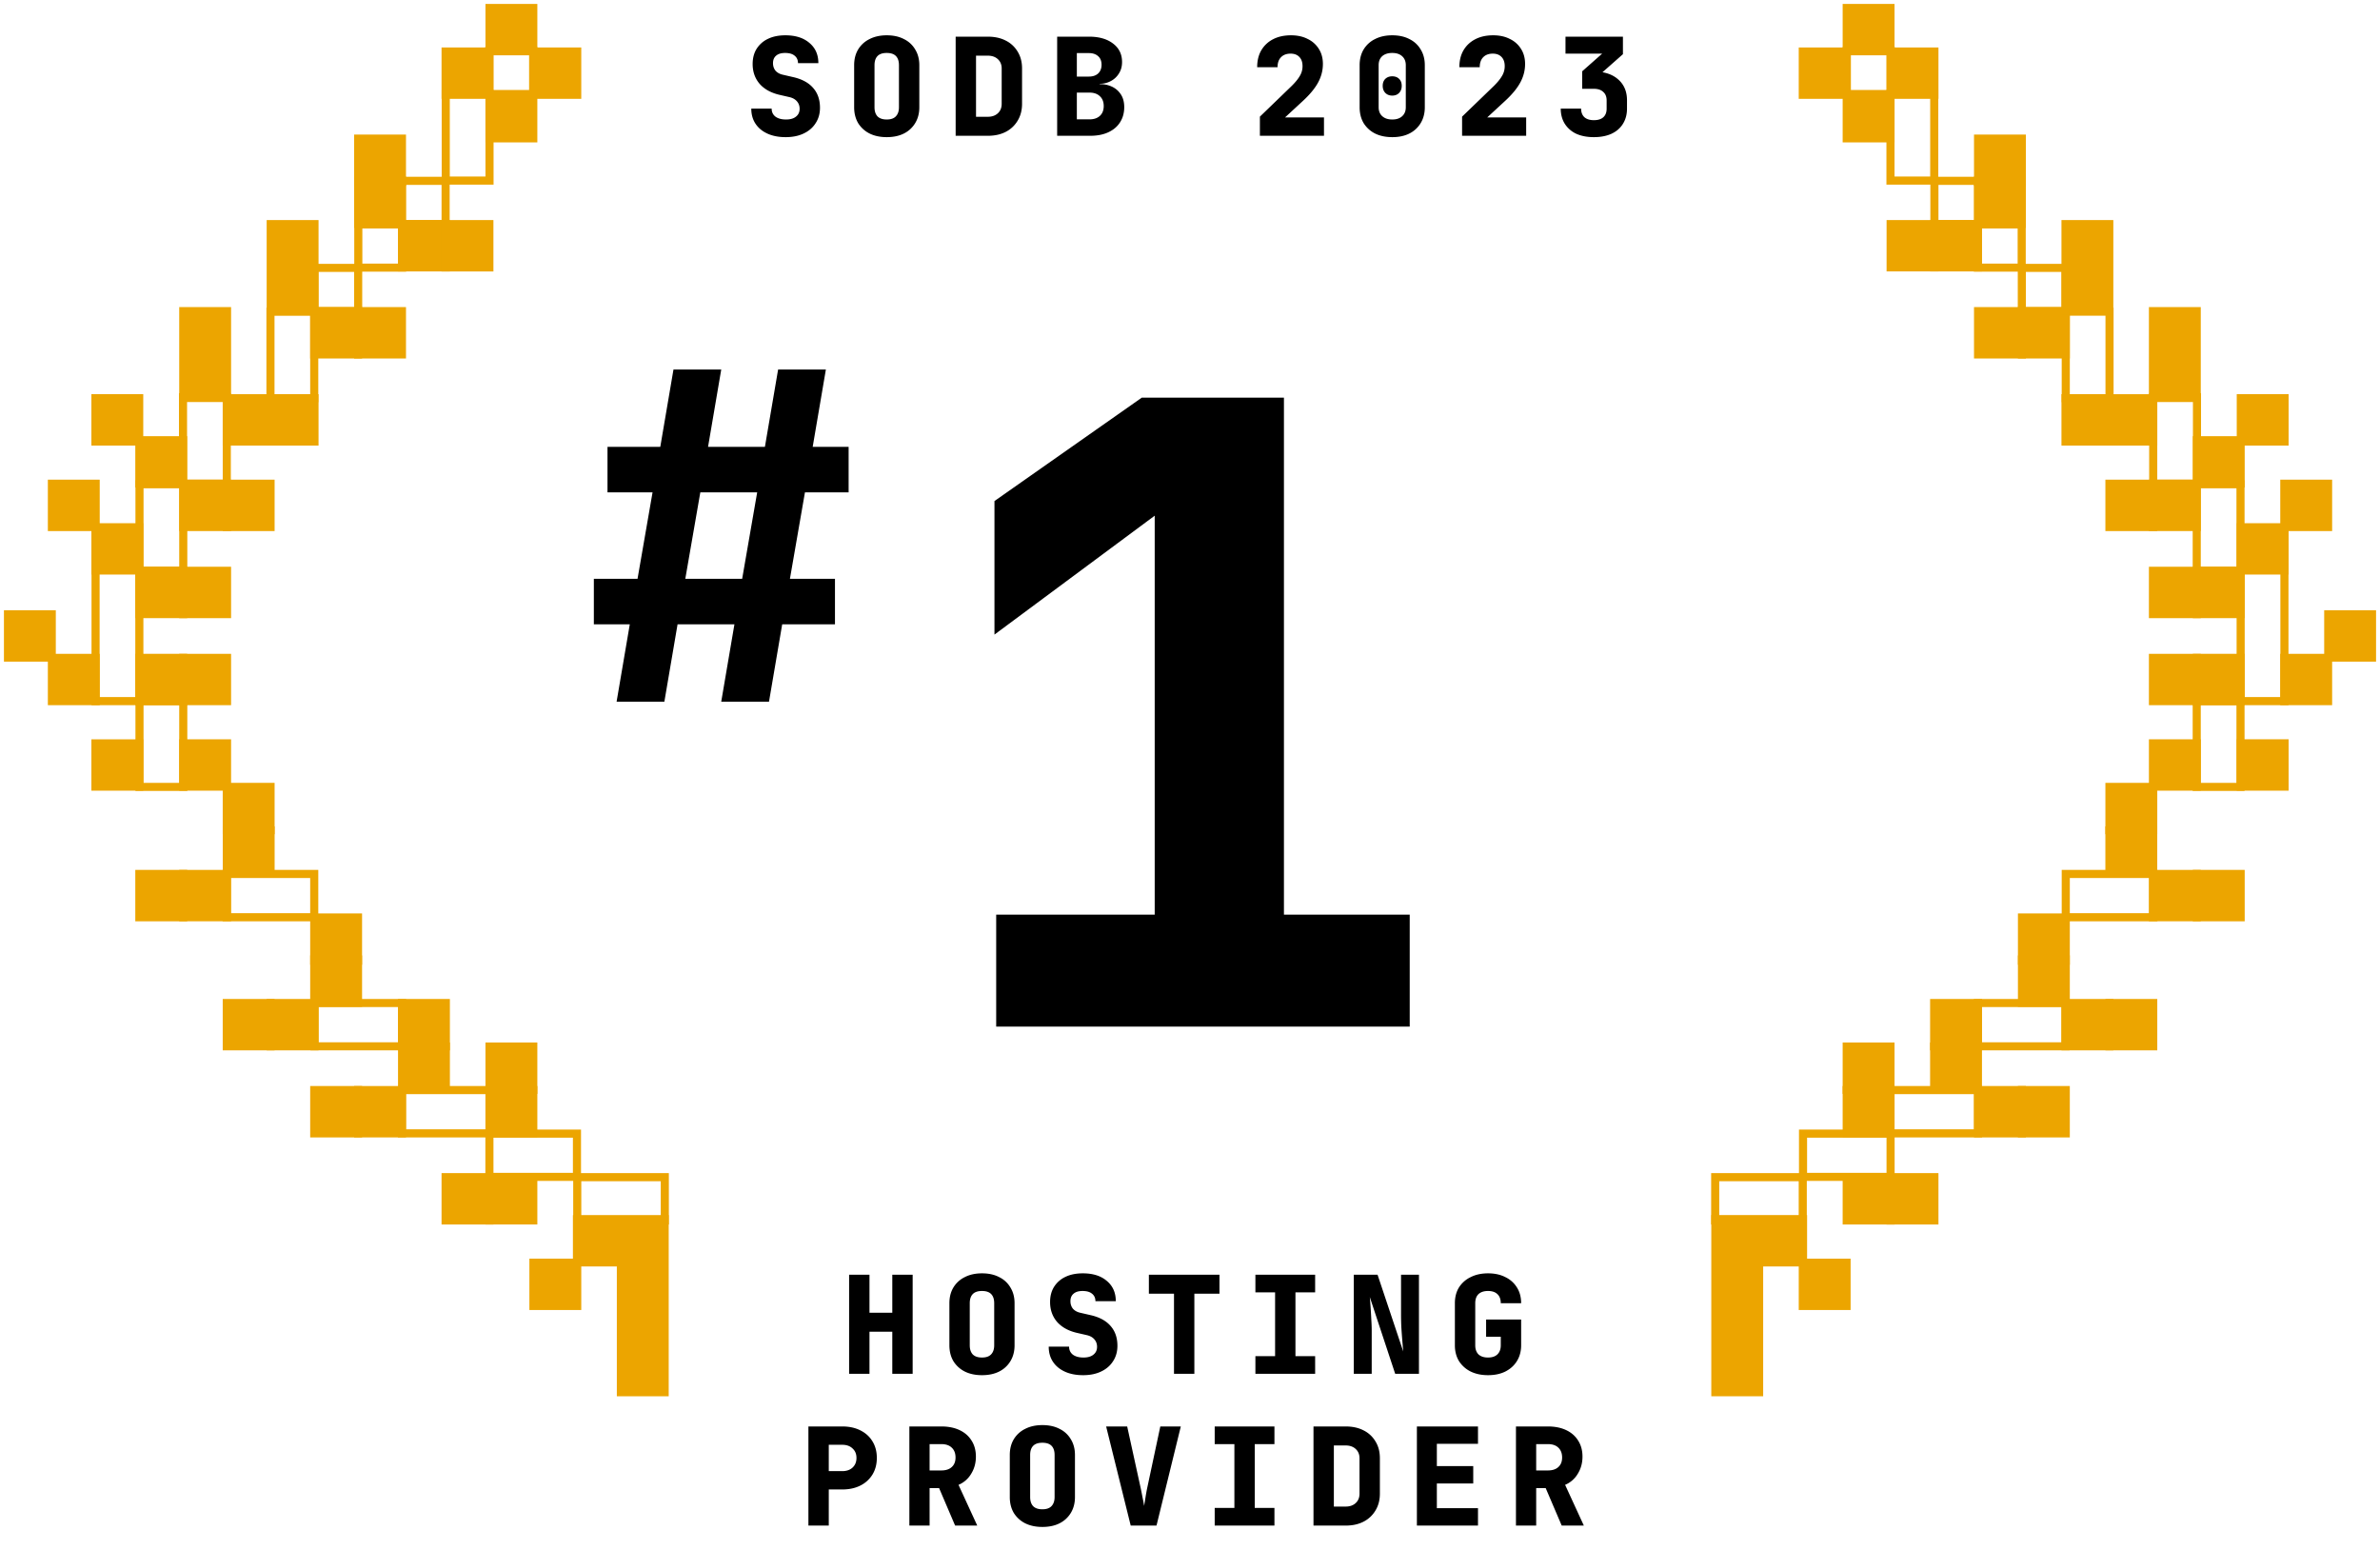 <svg xmlns="http://www.w3.org/2000/svg" width="298" height="194" fill="none"><path fill="#000" d="m77.204 87.848 1.652-9.684h-4.5v-5.696h5.469l1.88-10.824h-5.64v-5.696h6.608l1.652-9.684h5.981l-1.652 9.684h7.12l1.653-9.684h5.981l-1.652 9.684h4.5v5.697h-5.469l-1.88 10.823h5.64v5.696h-6.608l-1.652 9.684h-5.981l1.652-9.684h-7.12l-1.652 9.684h-5.982zm8.602-15.38h7.12l1.88-10.824h-7.12l-1.88 10.824zm38.927 56.063v-14.023h19.848V64.563l-20.064 14.886V62.73l18.446-12.944h17.799v64.723h15.749v14.023h-51.778zM106.318 172v-12.41h2.55v4.76h2.856v-4.76h2.55V172h-2.55v-5.27h-2.856V172h-2.55zm16.636.17c-.827 0-1.547-.153-2.159-.459a3.549 3.549 0 0 1-1.428-1.309c-.329-.567-.493-1.224-.493-1.972v-5.27c0-.748.164-1.4.493-1.955a3.395 3.395 0 0 1 1.428-1.309c.612-.317 1.332-.476 2.159-.476.839 0 1.558.159 2.159.476a3.289 3.289 0 0 1 1.411 1.309c.34.555.51 1.207.51 1.955v5.27c0 .748-.17 1.405-.51 1.972a3.433 3.433 0 0 1-1.411 1.309c-.601.306-1.32.459-2.159.459zm0-2.21c.51 0 .89-.13 1.139-.391.261-.272.391-.652.391-1.139v-5.27c0-.499-.125-.878-.374-1.139s-.635-.391-1.156-.391c-.521 0-.907.13-1.156.391-.249.261-.374.64-.374 1.139v5.27c0 .487.125.867.374 1.139.261.261.646.391 1.156.391zm12.658 2.21c-.872 0-1.632-.147-2.278-.442-.646-.295-1.144-.708-1.496-1.241-.351-.533-.527-1.162-.527-1.887h2.55c0 .419.159.754.476 1.003.329.238.771.357 1.326.357.533 0 .947-.119 1.241-.357.306-.238.459-.567.459-.986 0-.363-.113-.674-.34-.935-.226-.261-.544-.436-.952-.527l-1.258-.289c-1.054-.249-1.875-.708-2.465-1.377-.578-.68-.867-1.507-.867-2.482 0-.725.165-1.354.493-1.887a3.36 3.36 0 0 1 1.428-1.258c.612-.295 1.338-.442 2.176-.442 1.27 0 2.273.317 3.009.952.748.623 1.122 1.468 1.122 2.533h-2.55c0-.397-.141-.708-.425-.935-.272-.227-.668-.34-1.19-.34-.487 0-.861.113-1.122.34-.26.215-.391.527-.391.935 0 .363.102.674.306.935.216.249.516.419.901.51l1.326.306c1.1.249 1.933.703 2.499 1.36.567.646.85 1.473.85 2.482 0 .725-.181 1.366-.544 1.921-.351.555-.85.986-1.496 1.292-.634.306-1.388.459-2.261.459zm11.384-.17v-10.03h-3.145v-2.38h8.84v2.38h-3.145V172h-2.55zm10.193 0v-2.21h2.465v-7.99h-2.465v-2.21h7.48v2.21h-2.465v7.99h2.465V172h-7.48zm12.319 0v-12.41h2.975l3.213 9.605-.119-1.445a81.516 81.516 0 0 1-.119-1.649 34.852 34.852 0 0 1-.034-1.411v-5.1h2.244V172h-2.975l-3.179-9.605a65.99 65.99 0 0 1 .187 2.805c.034.51.051.963.051 1.36V172h-2.244zm16.806.17c-.827 0-1.553-.153-2.176-.459a3.644 3.644 0 0 1-1.462-1.309c-.34-.567-.51-1.224-.51-1.972v-5.27c0-.759.17-1.417.51-1.972a3.528 3.528 0 0 1 1.462-1.292c.623-.317 1.349-.476 2.176-.476.839 0 1.564.159 2.176.476a3.416 3.416 0 0 1 1.445 1.292c.351.555.527 1.213.527 1.972h-2.55c0-.499-.142-.878-.425-1.139-.272-.261-.663-.391-1.173-.391s-.907.13-1.19.391c-.272.261-.408.64-.408 1.139v5.27c0 .487.136.867.408 1.139.283.261.68.391 1.19.391.51 0 .901-.13 1.173-.391.283-.272.425-.652.425-1.139v-1.071h-1.836V165.2h4.386v3.23c0 .748-.176 1.405-.527 1.972-.34.555-.822.992-1.445 1.309-.612.306-1.337.459-2.176.459zM101.221 191v-12.41h4.233c.873 0 1.632.164 2.278.493.657.329 1.162.788 1.513 1.377.363.589.544 1.281.544 2.074 0 .782-.181 1.473-.544 2.074a3.716 3.716 0 0 1-1.513 1.377c-.646.329-1.405.493-2.278.493h-1.683V191h-2.55zm2.55-6.817h1.683c.544 0 .975-.147 1.292-.442.329-.306.493-.708.493-1.207 0-.499-.164-.895-.493-1.19-.317-.306-.748-.459-1.292-.459h-1.683v3.298zM113.862 191v-12.41h3.995c.884 0 1.649.153 2.295.459.646.306 1.145.742 1.496 1.309.363.567.544 1.235.544 2.006 0 .805-.198 1.524-.595 2.159a3.327 3.327 0 0 1-1.581 1.377l2.346 5.1h-2.771l-2.006-4.692h-1.19V191h-2.533zm2.533-6.902h1.462c.567 0 1.003-.142 1.309-.425.318-.283.476-.68.476-1.19 0-.533-.158-.946-.476-1.241-.306-.295-.742-.442-1.309-.442h-1.462v3.298zm14.121 7.072c-.828 0-1.547-.153-2.159-.459a3.549 3.549 0 0 1-1.428-1.309c-.329-.567-.493-1.224-.493-1.972v-5.27c0-.748.164-1.4.493-1.955a3.395 3.395 0 0 1 1.428-1.309c.612-.317 1.331-.476 2.159-.476.838 0 1.558.159 2.159.476a3.289 3.289 0 0 1 1.411 1.309c.34.555.51 1.207.51 1.955v5.27c0 .748-.17 1.405-.51 1.972a3.433 3.433 0 0 1-1.411 1.309c-.601.306-1.321.459-2.159.459zm0-2.21c.51 0 .889-.13 1.139-.391.26-.272.391-.652.391-1.139v-5.27c0-.499-.125-.878-.374-1.139-.25-.261-.635-.391-1.156-.391-.522 0-.907.13-1.156.391-.25.261-.374.64-.374 1.139v5.27c0 .487.124.867.374 1.139.26.261.646.391 1.156.391zm11.06 2.04-3.077-12.41h2.635l1.717 7.837c.057.272.125.618.204 1.037.091.419.159.776.204 1.071.045-.295.102-.652.17-1.071.068-.419.13-.771.187-1.054l1.666-7.82h2.567L144.806 191h-3.23zm10.517 0v-2.21h2.465v-7.99h-2.465v-2.21h7.48v2.21h-2.465v7.99h2.465V191h-7.48zm12.369 0v-12.41h4.029c.861 0 1.609.164 2.244.493a3.558 3.558 0 0 1 1.496 1.394c.363.589.544 1.286.544 2.091v4.437c0 .793-.181 1.49-.544 2.091a3.666 3.666 0 0 1-1.496 1.411c-.635.329-1.383.493-2.244.493h-4.029zm2.55-2.38h1.479c.521 0 .941-.147 1.258-.442.317-.295.476-.686.476-1.173v-4.437c0-.476-.159-.861-.476-1.156-.317-.295-.737-.442-1.258-.442h-1.479v7.65zm10.397 2.38v-12.41h7.65v2.176h-5.151v2.788h4.556v2.176h-4.556v3.094h5.151V191h-7.65zm12.404 0v-12.41h3.995c.884 0 1.649.153 2.295.459.646.306 1.144.742 1.496 1.309.362.567.544 1.235.544 2.006 0 .805-.199 1.524-.595 2.159a3.336 3.336 0 0 1-1.581 1.377l2.346 5.1h-2.771l-2.006-4.692h-1.19V191h-2.533zm2.533-6.902h1.462c.566 0 1.003-.142 1.309-.425.317-.283.476-.68.476-1.19 0-.533-.159-.946-.476-1.241-.306-.295-.743-.442-1.309-.442h-1.462v3.298z"/><path fill="#ECA500" stroke="#ECA500" stroke-width="1.014" d="M66.792 158.086h5.481v5.418h-5.481zm5.45-5.453h5.481v5.418h-5.481zm5.499 0h5.481v21.672h-5.481zm-16.448-5.254h5.481v5.418h-5.481zm-16.447-10.902h5.481v5.418h-5.481z"/><path stroke="#ECA500" stroke-width="1.014" d="M61.293 136.477H50.33v5.418h10.963zm-10.949-10.899H39.38v5.418h10.963zm-10.998-16.16H28.383v5.418h10.963zM22.947 98.52V87.782h-5.481V98.52zm0-27.055V60.629h-5.481v10.836zm5.449-10.902V49.727h-5.481v10.836zm10.95-10.703V39.024h-5.481V49.86zm10.998-16.352V28.09h-5.481v5.418zm5.45-5.449v-5.418h-5.481v5.418zm5.499-5.449V11.774h-5.481V22.61zM44.846 38.957v-5.418h-5.481v5.418zM17.447 87.781V71.363h-5.481v16.418zm43.833 54.145h10.962v5.418H61.28v-5.418zm10.998 5.453H83.24v5.418H72.278v-5.418z"/><path fill="#ECA500" stroke="#ECA500" stroke-width="1.014" d="M33.897 125.578h5.481v5.418h-5.481zm-10.95-16.16h5.481v5.418h-5.481zm38.346 27.059h5.481v5.418h-5.481zm-21.947-16.352h5.481v5.418h-5.481zm10.998 10.902h5.481v5.418h-5.481zm-21.946-27.058h5.481v5.418h-5.481z"/><path fill="#ECA500" stroke="#ECA500" stroke-width="1.014" d="M39.346 114.867h5.481v5.418h-5.481zm21.947 16.16h5.481v5.418h-5.481zm-10.949-5.449h5.481v5.418h-5.481zm-21.948 0h5.481v5.418h-5.481zm0-27.059h5.481v5.418h-5.481zm-5.449-5.453h5.481v5.418h-5.481zm-5.5-10.703h5.481v5.418h-5.481zm0-10.898h5.481v5.418h-5.481zm5.5-10.902h5.481v5.418h-5.481zm5.449-10.704h5.481v5.418h-5.481zm10.95-10.902h5.481v5.418h-5.481zm10.998-10.898h5.481v5.418h-5.481zm10.949-16.157h5.481v5.418h-5.481zm-5.499-5.453h5.481v5.418h-5.481zM61.293 1h5.481v5.418h-5.481z"/><path stroke="#ECA500" stroke-width="1.014" d="M61.275 6.355h5.481v5.418h-5.481z"/><path fill="#ECA500" stroke="#ECA500" stroke-width="1.014" d="M66.792 6.449h5.481v5.418h-5.481zM33.897 33.508h5.481v5.418h-5.481zm10.949-10.899h5.481v5.418h-5.481zm-10.949 5.45h5.481v5.418h-5.481z"/><path fill="#ECA500" stroke="#ECA500" stroke-width="1.014" d="M44.846 17.352h5.481v5.418h-5.481zM22.947 44.41h5.481v5.418h-5.481zm0-5.453h5.481v5.418h-5.481zm-5.5 16.156h5.481v5.418h-5.481zm-5.498-5.254h5.481v5.418h-5.481zm0 16.153h5.481v5.418h-5.481zm-5.45-5.449h5.481v5.418H6.499zm0 21.8h5.481v5.418H6.499zM1 76.914h5.481v5.418H1zm21.947 5.449h5.481v5.418h-5.481zm0-10.898h5.481v5.418h-5.481zm5.449-10.902h5.481v5.418h-5.481zm5.501-10.704h5.481v5.418h-5.481zm10.949-10.902h5.481v5.418h-5.481zm10.948-10.898h5.481v5.418h-5.481zM11.949 93.066h5.481v5.418h-5.481zm43.845 54.313h5.481v5.418h-5.481zm-16.448-10.902h5.481v5.418h-5.481zm-21.899-27.059h5.481v5.418h-5.481zm213.761 48.668h-5.481v5.418h5.481zm-5.45-5.453h-5.481v5.418h5.481zm-5.499 0h-5.481v21.672h5.481zm16.448-5.254h-5.481v5.418h5.481zm16.447-10.902h-5.481v5.418h5.481z"/><path stroke="#ECA500" stroke-width="1.014" d="M236.707 136.477h10.963v5.418h-10.963zm10.949-10.899h10.963v5.418h-10.963zm10.998-16.16h10.963v5.418h-10.963zm16.398-10.898V87.78h5.481v10.74zm.001-27.055V60.629h5.481v10.836zm-5.449-10.902V49.725h5.481v10.837zm-10.95-10.703V39.022h5.48V49.86zm-10.998-16.352V28.09h5.481v5.418zm-5.449-5.449V22.64h5.481v5.418zm-5.5-5.449V11.772h5.48V22.61zm16.447 16.347v-5.418h5.481v5.418zm27.399 48.824V71.363h5.48v16.418zm-43.833 54.145h-10.962v5.418h10.962v-5.418zm-10.998 5.453H214.76v5.418h10.962v-5.418z"/><path fill="#ECA500" stroke="#ECA500" stroke-width="1.014" d="M264.104 125.578h-5.481v5.418h5.481zm10.949-16.16h-5.481v5.418h5.481zm-38.346 27.059h-5.481v5.418h5.481zm21.947-16.352h-5.481v5.418h5.481zm-10.998 10.902h-5.481v5.418h5.481zm21.946-27.058h-5.481v5.418h5.481z"/><path fill="#ECA500" stroke="#ECA500" stroke-width="1.014" d="M258.654 114.867h-5.481v5.418h5.481zm-21.947 16.16h-5.481v5.418h5.481zm10.949-5.449h-5.481v5.418h5.481zm21.948 0h-5.481v5.418h5.481zm0-27.058h-5.481v5.417h5.481zm5.449-5.454h-5.481v5.418h5.481zm5.5-10.703h-5.481v5.418h5.481zm0-10.898h-5.481v5.418h5.481zm-5.5-10.902h-5.481v5.417h5.481zm-5.449-10.703h-5.481v5.417h5.481zm-10.95-10.903h-5.481v5.418h5.481zm-10.998-10.898h-5.481v5.418h5.481zm-10.949-16.157h-5.481v5.418h5.481zm5.5-5.452h-5.481v5.417h5.481zm-5.5-5.45h-5.481v5.418h5.481z"/><path stroke="#ECA500" stroke-width="1.014" d="M236.725 6.355h-5.481v5.418h5.481z"/><path fill="#ECA500" stroke="#ECA500" stroke-width="1.014" d="M231.208 6.45h-5.481v5.417h5.481zm32.896 27.058h-5.481v5.418h5.481zm-10.95-10.898h-5.481v5.417h5.481zm10.95 5.449h-5.481v5.418h5.481z"/><path fill="#ECA500" stroke="#ECA500" stroke-width="1.014" d="M253.154 17.352h-5.481v5.418h5.481zm21.899 27.058h-5.481v5.418h5.481zm0-5.453h-5.481v5.418h5.481zm5.5 16.156h-5.481v5.418h5.481zm5.498-5.253h-5.481v5.417h5.481zm0 16.152h-5.481v5.418h5.481zm5.449-5.449h-5.481v5.417h5.481zm0 21.8h-5.481v5.418h5.481zm5.5-5.449h-5.481v5.418H297zm-21.947 5.449h-5.481v5.418h5.481zm0-10.898h-5.481v5.418h5.481zm-5.449-10.902h-5.481v5.417h5.481zm-5.5-10.703h-5.481v5.417h5.481zm-10.95-10.903h-5.481v5.418h5.481zm-10.947-10.898h-5.481v5.418h5.481zm43.844 65.007h-5.481v5.418h5.481zm-43.844 54.313h-5.481v5.418h5.481zm16.447-10.902h-5.481v5.418h5.481zm21.899-27.059h-5.481v5.418h5.481z"/><path fill="#000" d="M98.37 17.17c-.873 0-1.632-.147-2.278-.442-.646-.295-1.145-.708-1.496-1.241-.352-.533-.527-1.162-.527-1.887h2.55c0 .42.159.754.476 1.003.329.238.77.357 1.326.357.532 0 .946-.119 1.24-.357.307-.238.46-.567.46-.986 0-.363-.113-.674-.34-.935-.227-.26-.544-.436-.952-.527l-1.258-.289c-1.054-.25-1.876-.708-2.465-1.377-.578-.68-.867-1.507-.867-2.482 0-.725.164-1.354.493-1.887a3.36 3.36 0 0 1 1.428-1.258c.612-.295 1.337-.442 2.176-.442 1.27 0 2.272.317 3.009.952.748.623 1.122 1.468 1.122 2.533h-2.55c0-.397-.142-.708-.425-.935-.272-.227-.669-.34-1.19-.34-.488 0-.862.113-1.122.34-.26.215-.391.527-.391.935 0 .363.102.674.306.935.215.25.516.42.9.51l1.327.306c1.099.25 1.932.703 2.499 1.36.567.646.85 1.473.85 2.482 0 .725-.181 1.366-.544 1.921-.351.555-.85.986-1.496 1.292-.635.306-1.388.459-2.261.459zm12.658 0c-.827 0-1.547-.153-2.159-.459a3.549 3.549 0 0 1-1.428-1.309c-.328-.567-.493-1.224-.493-1.972V8.16c0-.748.165-1.4.493-1.955a3.397 3.397 0 0 1 1.428-1.309c.612-.317 1.332-.476 2.159-.476.839 0 1.559.159 2.159.476a3.285 3.285 0 0 1 1.411 1.309c.34.555.51 1.207.51 1.955v5.27c0 .748-.17 1.405-.51 1.972a3.427 3.427 0 0 1-1.411 1.309c-.6.306-1.32.459-2.159.459zm0-2.21c.51 0 .89-.13 1.139-.391.261-.272.391-.652.391-1.139V8.16c0-.499-.124-.878-.374-1.139-.249-.26-.634-.391-1.156-.391-.521 0-.906.13-1.156.391-.249.26-.374.64-.374 1.139v5.27c0 .487.125.867.374 1.139.261.26.646.391 1.156.391zm8.63 2.04V4.59h4.029c.861 0 1.609.164 2.244.493a3.564 3.564 0 0 1 1.496 1.394c.362.59.544 1.286.544 2.091v4.437c0 .793-.182 1.49-.544 2.091a3.68 3.68 0 0 1-1.496 1.411c-.635.329-1.383.493-2.244.493h-4.029zm2.55-2.38h1.479c.521 0 .94-.147 1.258-.442.317-.295.476-.686.476-1.173V8.568c0-.476-.159-.861-.476-1.156-.318-.295-.737-.442-1.258-.442h-1.479v7.65zM132.367 17V4.59h3.995c1.258 0 2.261.289 3.009.867.748.567 1.122 1.337 1.122 2.312 0 .544-.13 1.02-.391 1.428a2.576 2.576 0 0 1-1.02.952c-.419.227-.878.34-1.377.34v.051a3.32 3.32 0 0 1 1.513.306c.465.215.839.538 1.122.969.283.43.425.963.425 1.598 0 .725-.176 1.36-.527 1.904-.34.533-.827.946-1.462 1.241-.635.295-1.388.442-2.261.442h-4.148zm2.465-2.057h1.581c.555 0 .992-.147 1.309-.442.317-.295.476-.703.476-1.224s-.159-.93-.476-1.224c-.317-.306-.754-.459-1.309-.459h-1.581v3.349zm0-5.355h1.496c.499 0 .89-.13 1.173-.391.283-.272.425-.635.425-1.088 0-.465-.142-.822-.425-1.071-.283-.26-.674-.391-1.173-.391h-1.496v2.941zM157.752 17v-2.397l3.944-3.808c.464-.453.81-.873 1.037-1.258a2.35 2.35 0 0 0 .357-1.258c0-.499-.136-.884-.408-1.156-.261-.272-.624-.408-1.088-.408-.51 0-.913.153-1.207.459-.284.295-.425.708-.425 1.241h-2.55c0-.816.17-1.519.51-2.108a3.58 3.58 0 0 1 1.479-1.394c.634-.329 1.382-.493 2.244-.493.804 0 1.501.153 2.091.459a3.31 3.31 0 0 1 1.394 1.241c.34.533.51 1.162.51 1.887 0 .805-.199 1.575-.595 2.312-.397.737-1.032 1.507-1.904 2.312l-2.244 2.074h4.879V17h-8.024zm16.585.17c-.839 0-1.564-.153-2.176-.459a3.549 3.549 0 0 1-1.428-1.309c-.329-.567-.493-1.224-.493-1.972V8.16c0-.748.164-1.4.493-1.955a3.397 3.397 0 0 1 1.428-1.309c.612-.317 1.332-.476 2.159-.476.839 0 1.558.159 2.159.476a3.29 3.29 0 0 1 1.411 1.309c.34.555.51 1.207.51 1.955v5.27c0 .748-.17 1.405-.51 1.972a3.433 3.433 0 0 1-1.411 1.309c-.601.306-1.315.459-2.142.459zm-.017-2.21c.533 0 .946-.136 1.241-.408.306-.272.459-.646.459-1.122V8.16c0-.476-.153-.85-.459-1.122-.295-.272-.708-.408-1.241-.408-.533 0-.952.136-1.258.408-.295.272-.442.646-.442 1.122v5.27c0 .476.153.85.459 1.122.306.272.72.408 1.241.408zm0-2.992c-.351 0-.64-.113-.867-.34-.215-.227-.323-.521-.323-.884s.108-.652.323-.867c.227-.215.516-.323.867-.323.363 0 .652.108.867.323.215.215.323.504.323.867s-.108.657-.323.884c-.215.227-.504.34-.867.34zM183.068 17v-2.397l3.944-3.808c.465-.453.811-.873 1.037-1.258a2.35 2.35 0 0 0 .357-1.258c0-.499-.136-.884-.408-1.156-.26-.272-.623-.408-1.088-.408-.51 0-.912.153-1.207.459-.283.295-.425.708-.425 1.241h-2.55c0-.816.17-1.519.51-2.108.352-.6.845-1.065 1.479-1.394.635-.329 1.383-.493 2.244-.493.805 0 1.502.153 2.091.459a3.298 3.298 0 0 1 1.394 1.241c.34.533.51 1.162.51 1.887 0 .805-.198 1.575-.595 2.312-.396.737-1.031 1.507-1.904 2.312l-2.244 2.074h4.879V17h-8.024zm16.501.17c-.85 0-1.587-.142-2.21-.425a3.398 3.398 0 0 1-1.428-1.241c-.34-.544-.51-1.179-.51-1.904h2.55c0 .453.136.81.408 1.071.283.25.68.374 1.19.374.521 0 .918-.125 1.19-.374.272-.25.408-.606.408-1.071v-1.02c0-.465-.142-.822-.425-1.071-.272-.26-.663-.391-1.173-.391h-1.462V8.925l2.499-2.21h-4.59V4.59h7.191v2.193l-3.638 3.213V8.959c1.28 0 2.289.323 3.026.969.748.646 1.122 1.524 1.122 2.635V13.6c0 .725-.17 1.36-.51 1.904-.329.533-.805.946-1.428 1.241-.624.283-1.36.425-2.21.425z"/></svg>